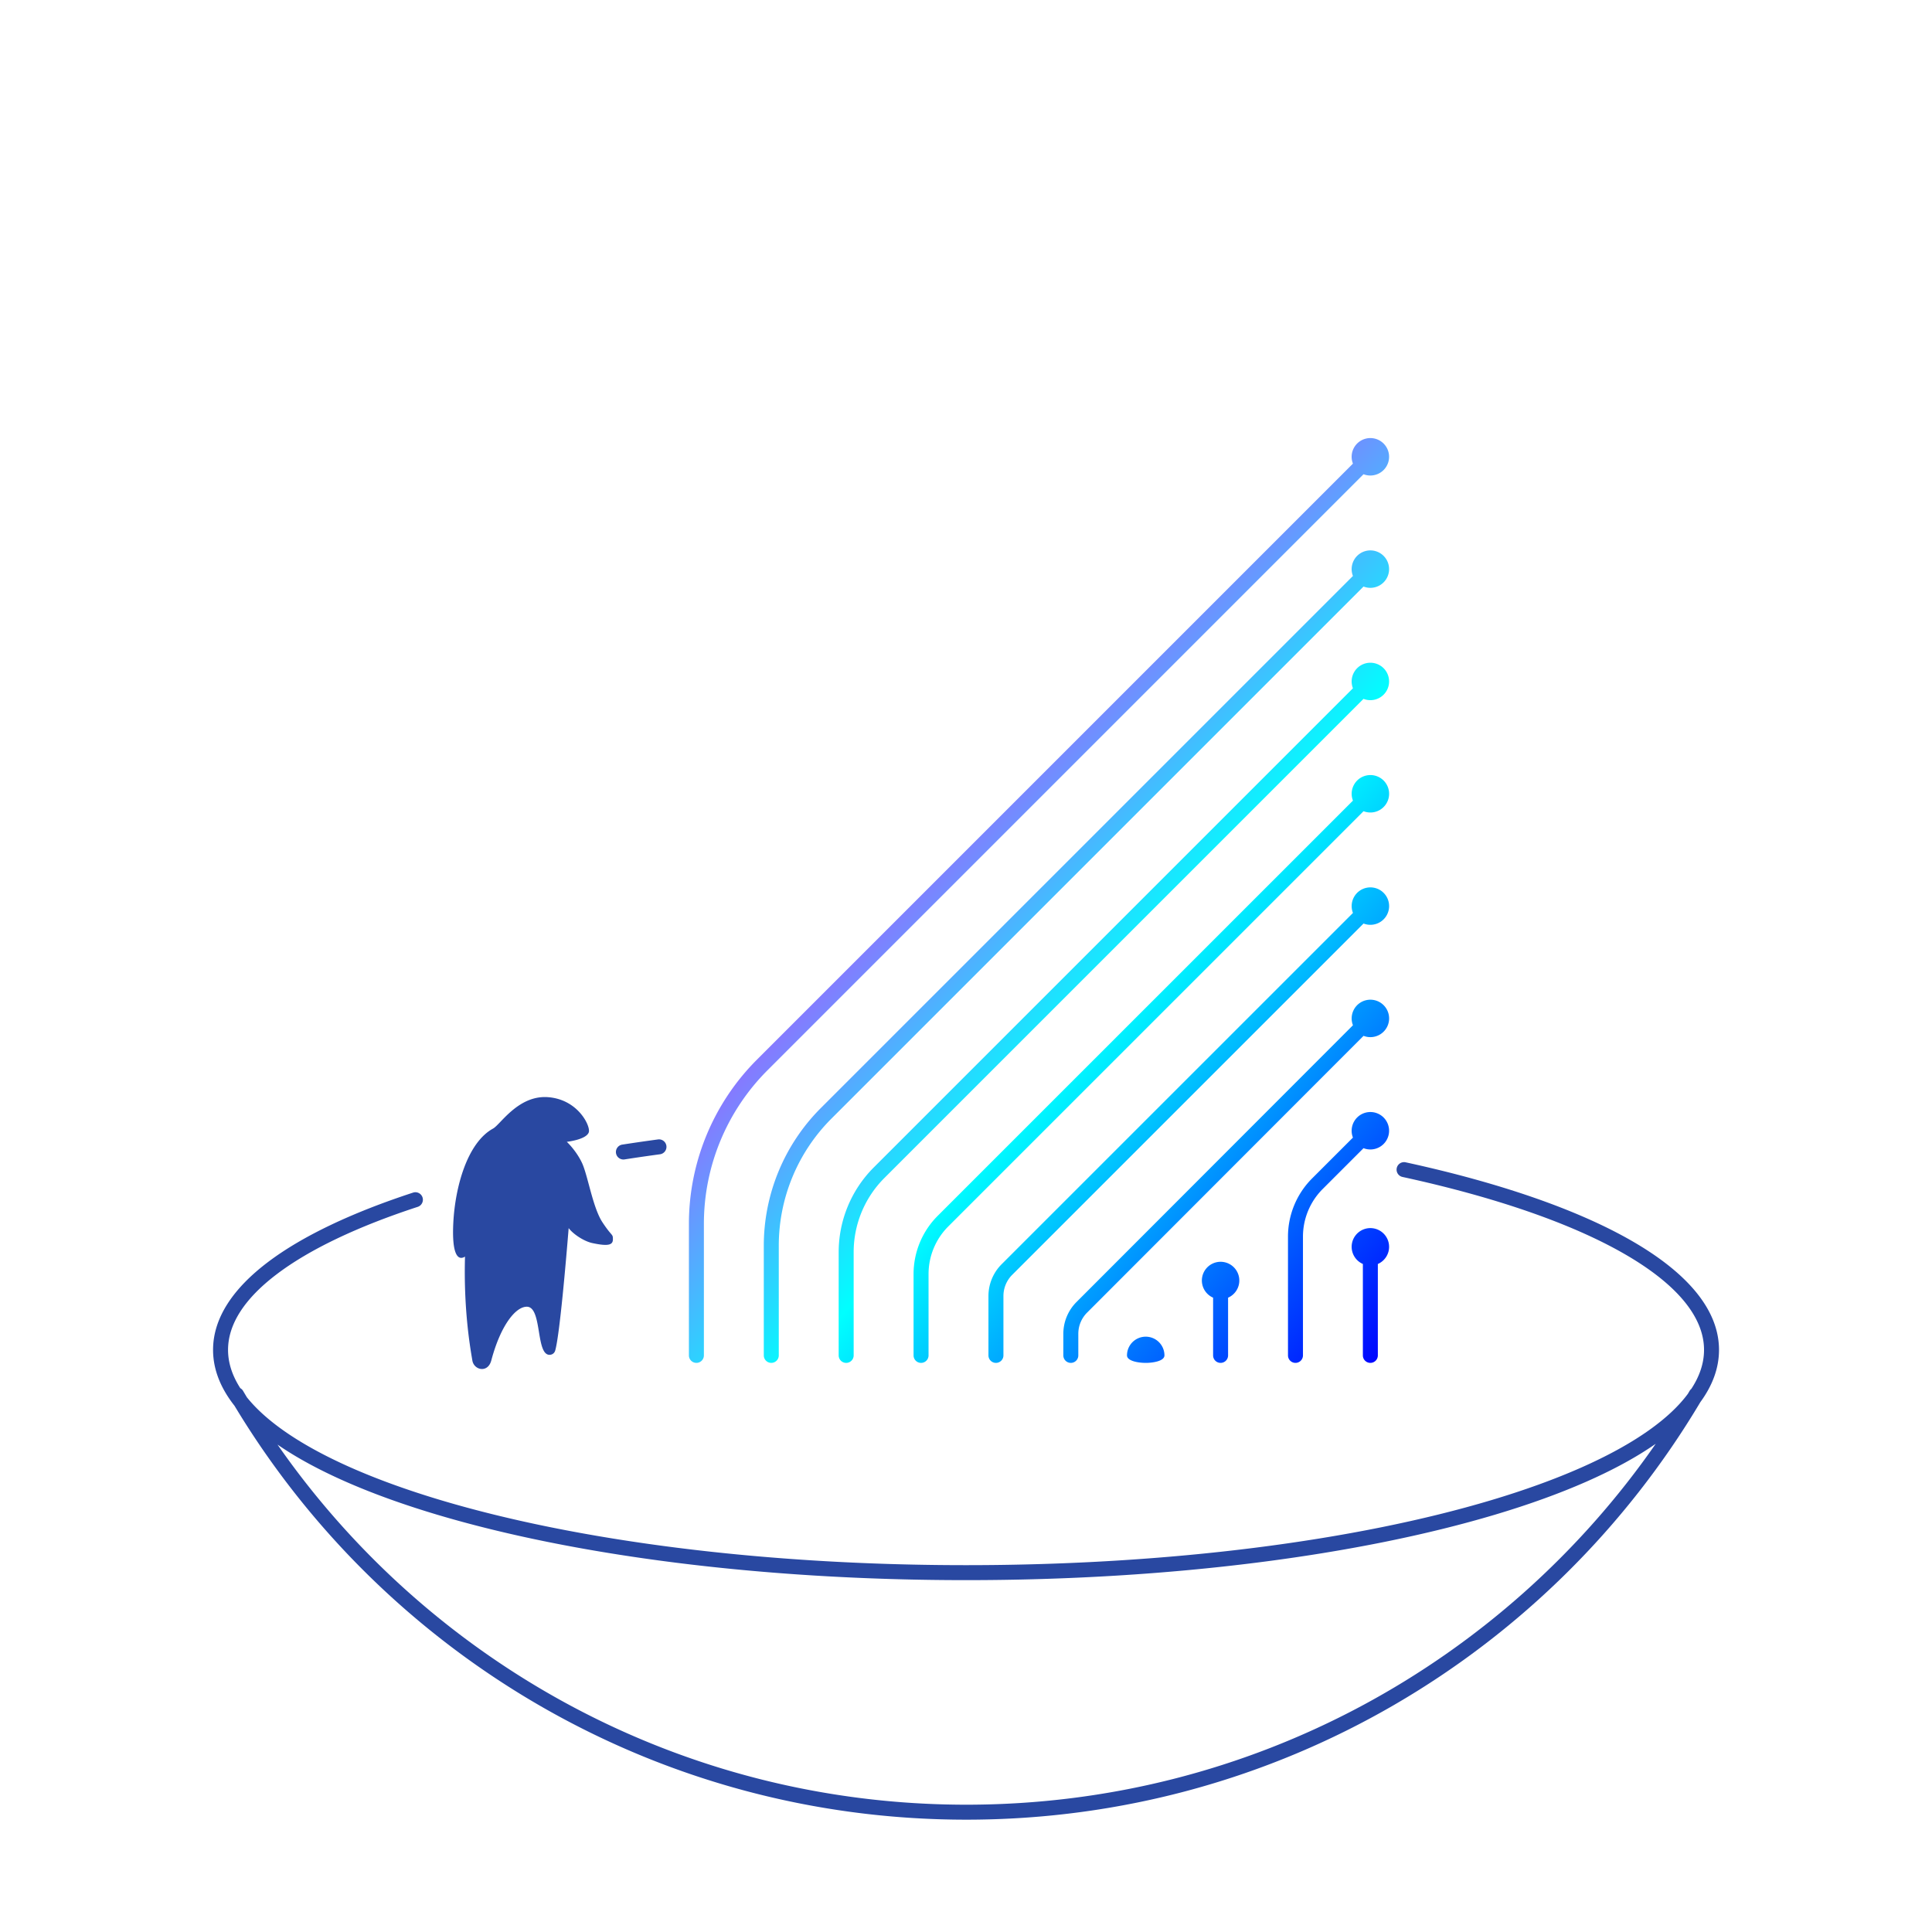 <svg xmlns="http://www.w3.org/2000/svg" viewBox="0 0 516 516"><path fill="#2948A1" d="M131.214 363.349c-.921 3.474-4.634 2.593-5.059 0l-.092-.554c-.564-3.348-2.258-13.415-1.869-27.179-1.915 1.207-3.575-.591-3.117-9.172.503-9.439 3.714-21.245 10.61-25.027.491-.269 1.155-.961 1.998-1.838 2.56-2.664 6.768-7.043 12.787-6.539 8.003.669 11.288 7.778 10.787 9.353-.632 1.987-5.876 2.565-5.876 2.565s2.454 2.264 4.031 5.576c.63 1.324 1.216 3.5 1.86 5.889.965 3.584 2.059 7.645 3.623 10.021 1.125 1.708 1.8 2.501 2.204 2.976.532.626.593.698.593 1.58 0 1.552-1.327 1.894-5.5 1-2.274-.487-5.174-2.447-6.316-4-.701 8.674-2.421 28.759-3.613 32.774-.328.934-1.207 1.164-1.793 1.046-1.581-.317-2.055-3.192-2.54-6.139-.543-3.296-1.101-6.681-3.238-6.681-3 0-7 5-9.48 14.349Zm46.768-57.315a2 2 0 0 1-1.714 2.25c-3.2.433-6.355.89-9.462 1.372a2 2 0 0 1-.612-3.953c3.132-.485 6.312-.947 9.538-1.383a2 2 0 0 1 2.25 1.714Zm195.064 5.926a1.999 1.999 0 0 1 2.379-1.529c24.982 5.429 45.732 12.572 60.289 20.925 14.42 8.275 23.4 18.122 23.4 29.174 0 4.901-1.77 9.563-4.981 13.948C414.373 441.254 341.458 486 258.09 486c-82.958 0-155.566-44.307-195.454-110.538-3.683-4.669-5.73-9.662-5.73-14.932 0-8.648 5.518-16.553 14.709-23.489 9.225-6.961 22.48-13.211 38.763-18.535a2.001 2.001 0 0 1 1.244 3.802c-16.073 5.255-28.865 11.337-37.598 17.926-8.767 6.617-13.118 13.484-13.118 20.296 0 3.409 1.09 6.831 3.275 10.227.298.167.557.413.743.728.335.569.672 1.137 1.012 1.703 2.398 2.993 5.654 5.958 9.77 8.866 9.828 6.942 24.177 13.276 42.089 18.628 35.798 10.697 85.372 17.342 140.215 17.342s104.417-6.645 140.215-17.342c17.912-5.352 32.262-11.686 42.089-18.628 4.537-3.205 8.028-6.478 10.477-9.782.156-.262.311-.524.465-.787.124-.209.279-.388.457-.534 2.269-3.459 3.401-6.947 3.401-10.421 0-8.741-7.195-17.559-21.391-25.705-14.059-8.067-34.366-15.1-59.148-20.485a2 2 0 0 1-1.529-2.38Zm69.167 73.648c-10.304 7.177-24.961 13.564-42.842 18.907-36.264 10.835-86.242 17.509-141.361 17.509-55.119 0-105.097-6.674-141.36-17.509-17.704-5.29-32.248-11.604-42.535-18.694C114.582 443.957 181.894 482 258.09 482c76.288 0 143.672-38.136 184.123-96.392Z" clip-rule="evenodd"/><path fill="url(#a)" d="M366 127a5 5 0 1 0-4.656-3.173L202.155 283.022a61.998 61.998 0 0 0-18.159 43.84V362a2 2 0 0 0 4 0v-35.138a58.002 58.002 0 0 1 16.987-41.012l159.19-159.194A4.992 4.992 0 0 0 366 127ZM225.996 364a2 2 0 0 1-2-2v-27.576a32.004 32.004 0 0 1 9.373-22.628l127.974-127.971a5 5 0 1 1 2.826 2.831L236.197 314.625a28 28 0 0 0-8.201 19.799V362a2 2 0 0 1-2 2Zm18-2a2 2 0 0 0 4 0v-21.718a18 18 0 0 1 5.273-12.728l110.906-110.897a5 5 0 1 0-2.827-2.83L250.44 324.725a22 22 0 0 0-6.444 15.557V362Zm22 2a2 2 0 0 1-2-2v-15.86c0-3.183 1.265-6.235 3.515-8.486l93.838-93.827a5 5 0 1 1 9.655-1.829 5 5 0 0 1-6.825 4.656l-93.839 93.829a7.997 7.997 0 0 0-2.344 5.657V362a2 2 0 0 1-2 2Zm20 0a2 2 0 0 1-2-2v-5.768c0-3.18 1.263-6.23 3.51-8.48l73.843-73.926a5 5 0 1 1 9.655-1.828 5 5 0 0 1-6.826 4.656l-73.842 73.924a8.002 8.002 0 0 0-2.34 5.654V362a2 2 0 0 1-2 2Zm60 0a2 2 0 0 1-2-2v-31.715a22 22 0 0 1 6.445-15.557l10.903-10.901a5 5 0 1 1 2.828 2.828l-10.903 10.901a18.002 18.002 0 0 0-5.273 12.729V362a2 2 0 0 1-2 2Zm20 0a2 2 0 0 1-2-2v-24.418a5 5 0 1 1 4 .004V362a2 2 0 0 1-2 2Zm-42-2a2 2 0 0 0 4 0v-15.414A5.002 5.002 0 0 0 326 337a5 5 0 0 0-2.004 9.582V362ZM306 364c2 0 5-.5 5-2a5 5 0 0 0-10 0c0 1.5 3 2 5 2Zm-100.004 0a2 2 0 0 1-2-2v-29.291a51.998 51.998 0 0 1 15.231-36.77l142.117-142.112a5 5 0 1 1 2.829 2.829L222.056 298.767a47.997 47.997 0 0 0-14.06 33.942V362a2 2 0 0 1-2 2Z"/><defs><linearGradient id="a" x1="418.007" x2="687.413" y1="-232.919" y2="3.61" gradientUnits="userSpaceOnUse"><stop stop-color="red"/><stop offset=".34" stop-color="#F0F"/><stop offset=".67" stop-color="#0FF"/><stop offset="1" stop-color="#00F"/></linearGradient></defs></svg>